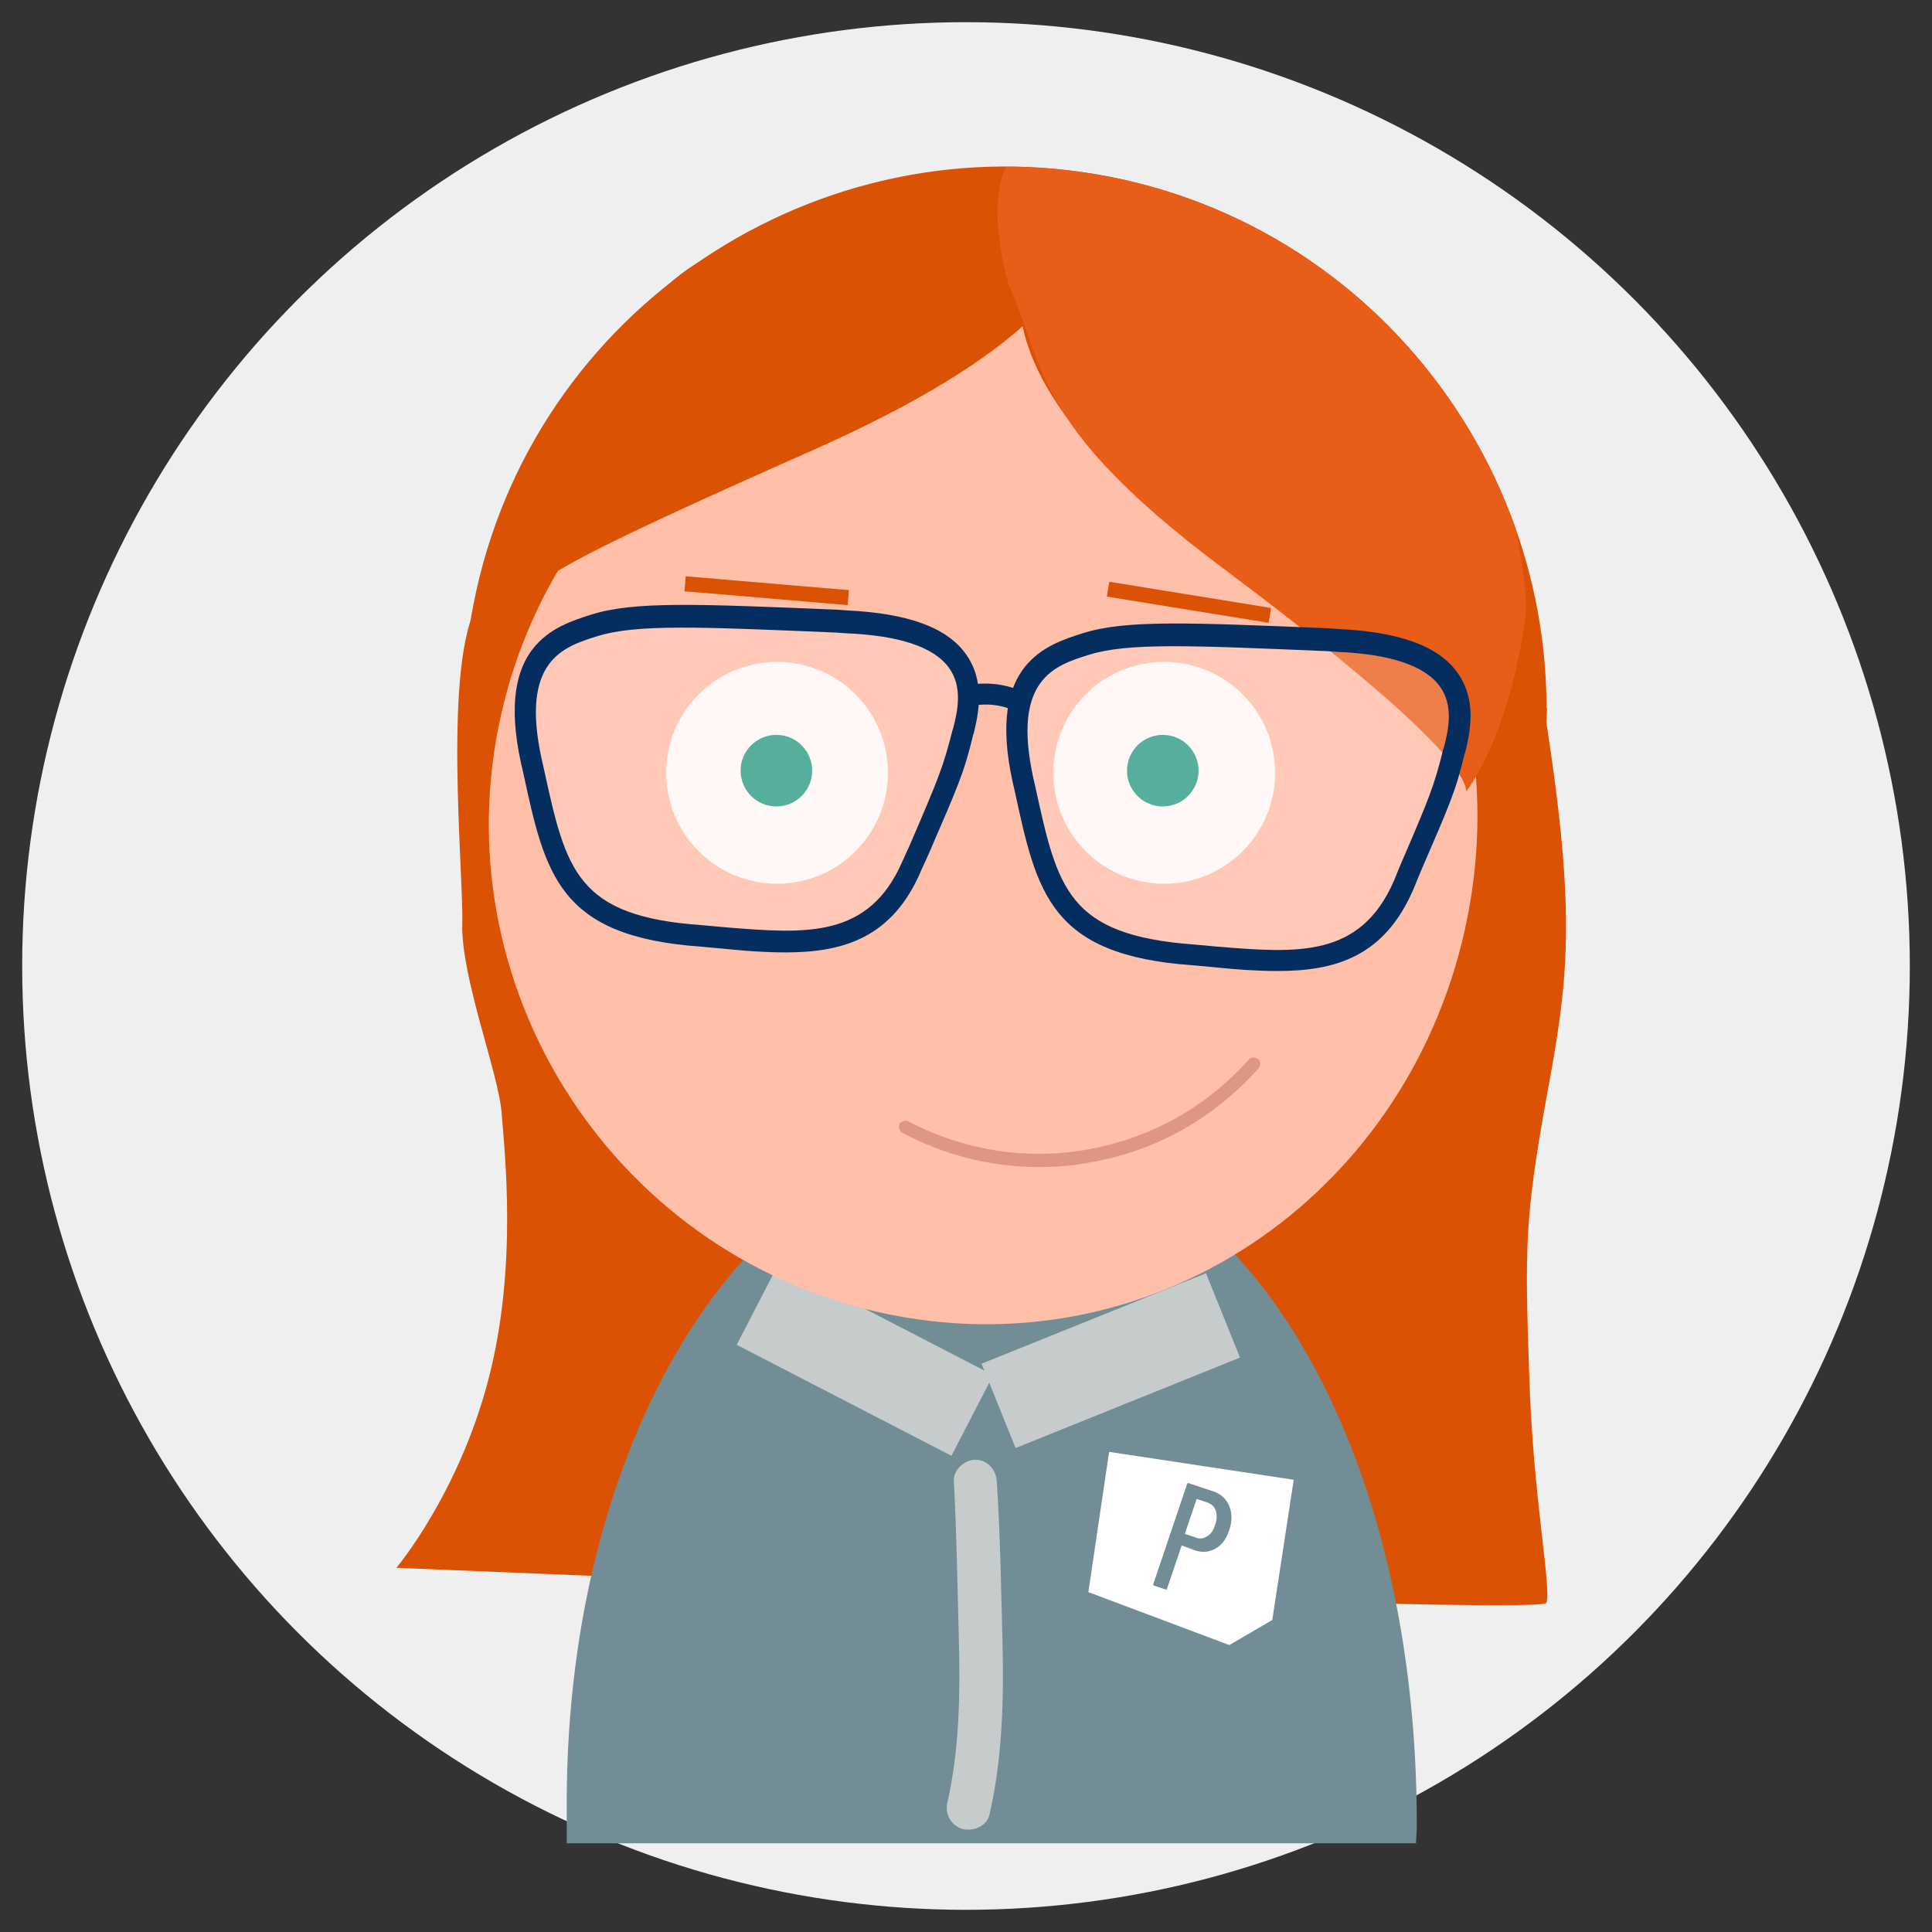 <svg xmlns="http://www.w3.org/2000/svg" xmlns:xlink="http://www.w3.org/1999/xlink" id="Layer_1" x="0px" y="0px" width="270px" height="270px" viewBox="0 0 270 270" style="enable-background:new 0 0 270 270;" xml:space="preserve"><rect x="0" y="0" width="270" height="270" fill="#333333" stroke="none"/><style type="text/css">	.st0{fill:#EFEFEF;}	.st1{fill:#DB5205;}	.st2{fill:#728D96;}	.st3{fill:#C6CBCC;}	.st4{fill:#FFBFA9;}	.st5{fill:#E09685;}	.st6{fill:#FFFFFF;}	.st7{fill:#1D9E85;}	.st8{fill:#E85D18;}	.st9{opacity:0.25;}	.st10{fill:#FFE5E1;}	.st11{fill:#042E60;}</style><g>	<circle class="st0" cx="135" cy="135" r="131.9"></circle>	<g>		<path class="st1" d="M216.1,100.9c4.2,27.3,3.1,36,0,52.6c-3,16.7-3,20.8-2.4,38.3c0.5,17.4,3.2,30.3,2.4,32.2    c-0.8,1.9-160.7-4.9-160.7-4.9s8.6-10.2,12.8-26.1s2.3-32.1,1.9-37.5c-0.4-5.4-5.7-19-5.5-26.4c0.2-7.4-2.8-36.7,2.3-44.9    s15-15.2,15-15.2l120.4,13.4L216.2,99"></path>		<path class="st2" d="M197.9,257.6l0-0.3c0,0.1,0.1-1.9,0.1-1.7c0.2-55.8-25.9-96.6-59.3-96.6s-59.5,40.8-59.5,93v5.6H197.9z"></path>					<rect x="138.2" y="183.8" transform="matrix(0.928 -0.374 0.374 0.928 -59.814 71.701)" class="st3" width="33.8" height="12.7"></rect>					<rect x="104" y="183.8" transform="matrix(0.888 0.459 -0.459 0.888 100.797 -34.289)" class="st3" width="33.8" height="12.7"></rect>		<path class="st1" d="M123.9,172.8c40.7,9.1,81.3-16.6,90.4-57.3c9.1-40.7-16.6-81.3-57.3-90.4S75.7,41.7,66.6,82.4    C57.4,123.2,83.2,163.7,123.9,172.8"></path>		<path class="st4" d="M122.9,183.4c37.6,8.4,73.4-15.8,81.8-53.4c8.4-37.6-13.7-74.5-51.3-83S78.4,62.4,70,100    C61.6,137.6,85.4,175,122.9,183.4"></path>		<path class="st5" d="M145.2,163.1c-6.6,0-13.1-1.6-19.1-4.8c-0.4-0.2-0.6-0.8-0.4-1.2c0.2-0.4,0.8-0.6,1.2-0.4    c7.9,4.1,16.6,5.5,25.3,3.9c8.7-1.6,16.4-5.9,22.3-12.5c0.3-0.4,0.9-0.4,1.3-0.1c0.4,0.3,0.4,0.9,0.1,1.3    c-6.2,6.9-14.2,11.5-23.3,13.1C150.1,162.9,147.7,163.1,145.2,163.1z"></path>					<rect x="165.2" y="72.7" transform="matrix(0.16 -0.987 0.987 0.16 56.504 234.794)" class="st1" width="2.1" height="22.9"></rect>					<rect x="106.1" y="71" transform="matrix(8.453048e-02 -0.996 0.996 8.453048e-02 15.969 182.304)" class="st1" width="2.1" height="22.9"></rect>		<circle class="st6" cx="108.6" cy="108" r="15.5"></circle>		<circle class="st7" cx="108.5" cy="107.7" r="5"></circle>		<circle class="st6" cx="162.7" cy="108" r="15.5"></circle>		<circle class="st7" cx="162.5" cy="107.7" r="5"></circle>		<g>			<path class="st1" d="M142.5,39.8c-0.6,9.1,4.3,21.6,31.3,41.7s34.4,26.2,34.4,29s9.7-8.6,3.7-24.4c-6.1-15.8-2.6-24.4-19.6-33.9     S142.5,39.8,142.5,39.8z"></path>		</g>		<g>			<path class="st1" d="M153.1,29.3c-1.5,9-9,20.1-39.7,33.7S74,81.1,73.4,83.8c-0.6,2.7-3.5-9.3,5.9-23.4s10.4-22.8,29-28.3     S153.1,29.3,153.1,29.3z"></path>		</g>		<path class="st3" d="M138.3,253.5c1.8-7.8,2-16.1,1.8-24.1c-0.2-7.4-0.3-14.9-0.8-22.4c-0.1-1.6-1.3-3-3-3c-1.5,0-3.1,1.4-3,3    c0.4,7.3,0.5,14.7,0.7,22c0.2,7.6,0.1,15.4-1.6,22.9c-0.4,1.6,0.5,3.2,2.1,3.7C136.2,256,138,255.1,138.3,253.5L138.3,253.5z"></path>		<g>			<g>				<path class="st8" d="M141,39.9c5.1,11.1,3,19.4,29.9,39.5c26.9,20.1,34,28.4,34,31.2c0,0,5.7-6.9,8.2-23.7      c0.6-4.2-0.7-9-1.2-12.8c-8.4-23.9-28.5-43.1-54.9-49c-5.5-1.2-11-1.8-16.4-1.8C137.7,29.3,141,39.9,141,39.9z"></path>			</g>		</g>		<g>			<g>				<g class="st9">					<path class="st10" d="M166.8,133.5c12.4,0.9,23.8,3.2,29.4-9.9c5.3-12.5,5.9-13.5,7-18.6c1-4.2,4-14.6-16.3-15.5       c-20.3-0.9-28.8-1.4-34.5,0.9c-5.7,2.3-12.7,3.5-9.4,18.5S147.4,132.1,166.8,133.5z"></path>				</g>				<path class="st11" d="M178.5,135.7c-2.8,0-5.6-0.2-8.5-0.5c-1.1-0.1-2.2-0.2-3.3-0.3l0,0c-20-1.4-21.8-10.1-24.9-24.4l-0.3-1.3      c-3.6-16.5,4.8-19.1,9.8-20.7c6-1.9,14.8-1.5,34.3-0.7l1.4,0.1c8.4,0.4,13.9,2.3,16.6,6c2.9,3.9,1.8,8.6,1.2,11.1l-0.1,0.3      c-1.3,5.4-2.1,7.1-6.2,16.6l-0.9,2.2C193.5,133.8,186.5,135.7,178.5,135.7z M166.9,132c1.1,0.1,2.2,0.2,3.3,0.3      c11.1,0.9,19.9,1.6,24.6-9.2l0.9-2.2c4.1-9.5,4.7-11,6-16.2l0.1-0.3c0.6-2.3,1.4-5.8-0.6-8.5c-2.1-2.9-7-4.5-14.3-4.8l-1.4-0.1      c-19.1-0.8-27.8-1.2-33.3,0.5c-4.8,1.5-10.8,3.4-7.8,17.2l0.3,1.3C147.8,124.2,149.2,130.7,166.9,132L166.9,132z"></path>			</g>			<g>				<g class="st9">					<path class="st10" d="M98.1,130.8c12.4,0.9,23.8,3.2,29.4-9.9c5.3-12.5,5.9-13.5,7-18.6c1-4.2,4-14.6-16.3-15.5       c-20.3-0.9-28.8-1.4-34.5,0.9c-5.7,2.3-12.7,3.5-9.4,18.5S78.7,129.4,98.1,130.8z"></path>				</g>				<path class="st11" d="M109.8,133.1c-2.8,0-5.6-0.2-8.5-0.5c-1.1-0.1-2.2-0.2-3.3-0.3l0,0c-20-1.4-21.8-10.1-24.9-24.4l-0.3-1.3      c-3.6-16.5,4.8-19.1,9.8-20.7c6-1.9,14.8-1.5,34.3-0.7l1.4,0.1c8.4,0.4,13.9,2.3,16.6,6c2.9,3.9,1.8,8.6,1.2,11.1l-0.1,0.3      c-1.3,5.4-2.1,7.1-6.2,16.6l-1,2.2C124.8,131.1,117.8,133.1,109.8,133.1z M98.2,129.3c1.1,0.1,2.2,0.2,3.3,0.3      c11.1,0.9,19.9,1.6,24.6-9.2l1-2.2c4.1-9.5,4.7-11,6-16.1l0.1-0.3c0.6-2.3,1.4-5.8-0.6-8.5c-2.1-2.9-7-4.5-14.4-4.8l-1.4-0.1      c-19.1-0.8-27.8-1.2-33.3,0.5c-4.8,1.5-10.8,3.4-7.8,17.2l0.3,1.3C79.1,121.6,80.5,128.1,98.2,129.3L98.2,129.3z"></path>			</g>			<path class="st11" d="M142.2,99.5c-2.1-1-4.3-1.3-6.6-0.8l-0.6-2.9c2.9-0.6,5.8-0.2,8.5,1.1L142.2,99.5z"></path>		</g>		<polygon class="st6" points="155,202.9 152.1,222.5 152.1,222.5 171.8,229.9 177.8,226.4 180.8,206.8   "></polygon>		<g>			<path class="st2" d="M171.8,210.5c0.4,1,0.4,2.1,0,3.3c-0.4,1.2-1,2.1-1.9,2.6c-0.9,0.5-1.8,0.6-2.8,0.3l-1.9-0.7     c-0.1,0-0.1,0-0.1,0.1l-2,5.9c0,0.1-0.1,0.2-0.3,0.1l-1.5-0.5c-0.1,0-0.2-0.1-0.1-0.3l4.7-13.9c0-0.1,0.1-0.2,0.3-0.1l3.6,1.2     C170.7,208.9,171.4,209.5,171.8,210.5z M168.7,214.7c0.5-0.3,0.9-0.8,1.1-1.6c0.3-0.7,0.3-1.4,0.1-2c-0.2-0.6-0.6-0.9-1.1-1.1     l-1.5-0.5c-0.1,0-0.1,0-0.1,0.1l-1.6,4.7c0,0.1,0,0.1,0.1,0.1l1.5,0.5C167.7,215.1,168.2,215,168.7,214.7z"></path>		</g>	</g></g></svg>